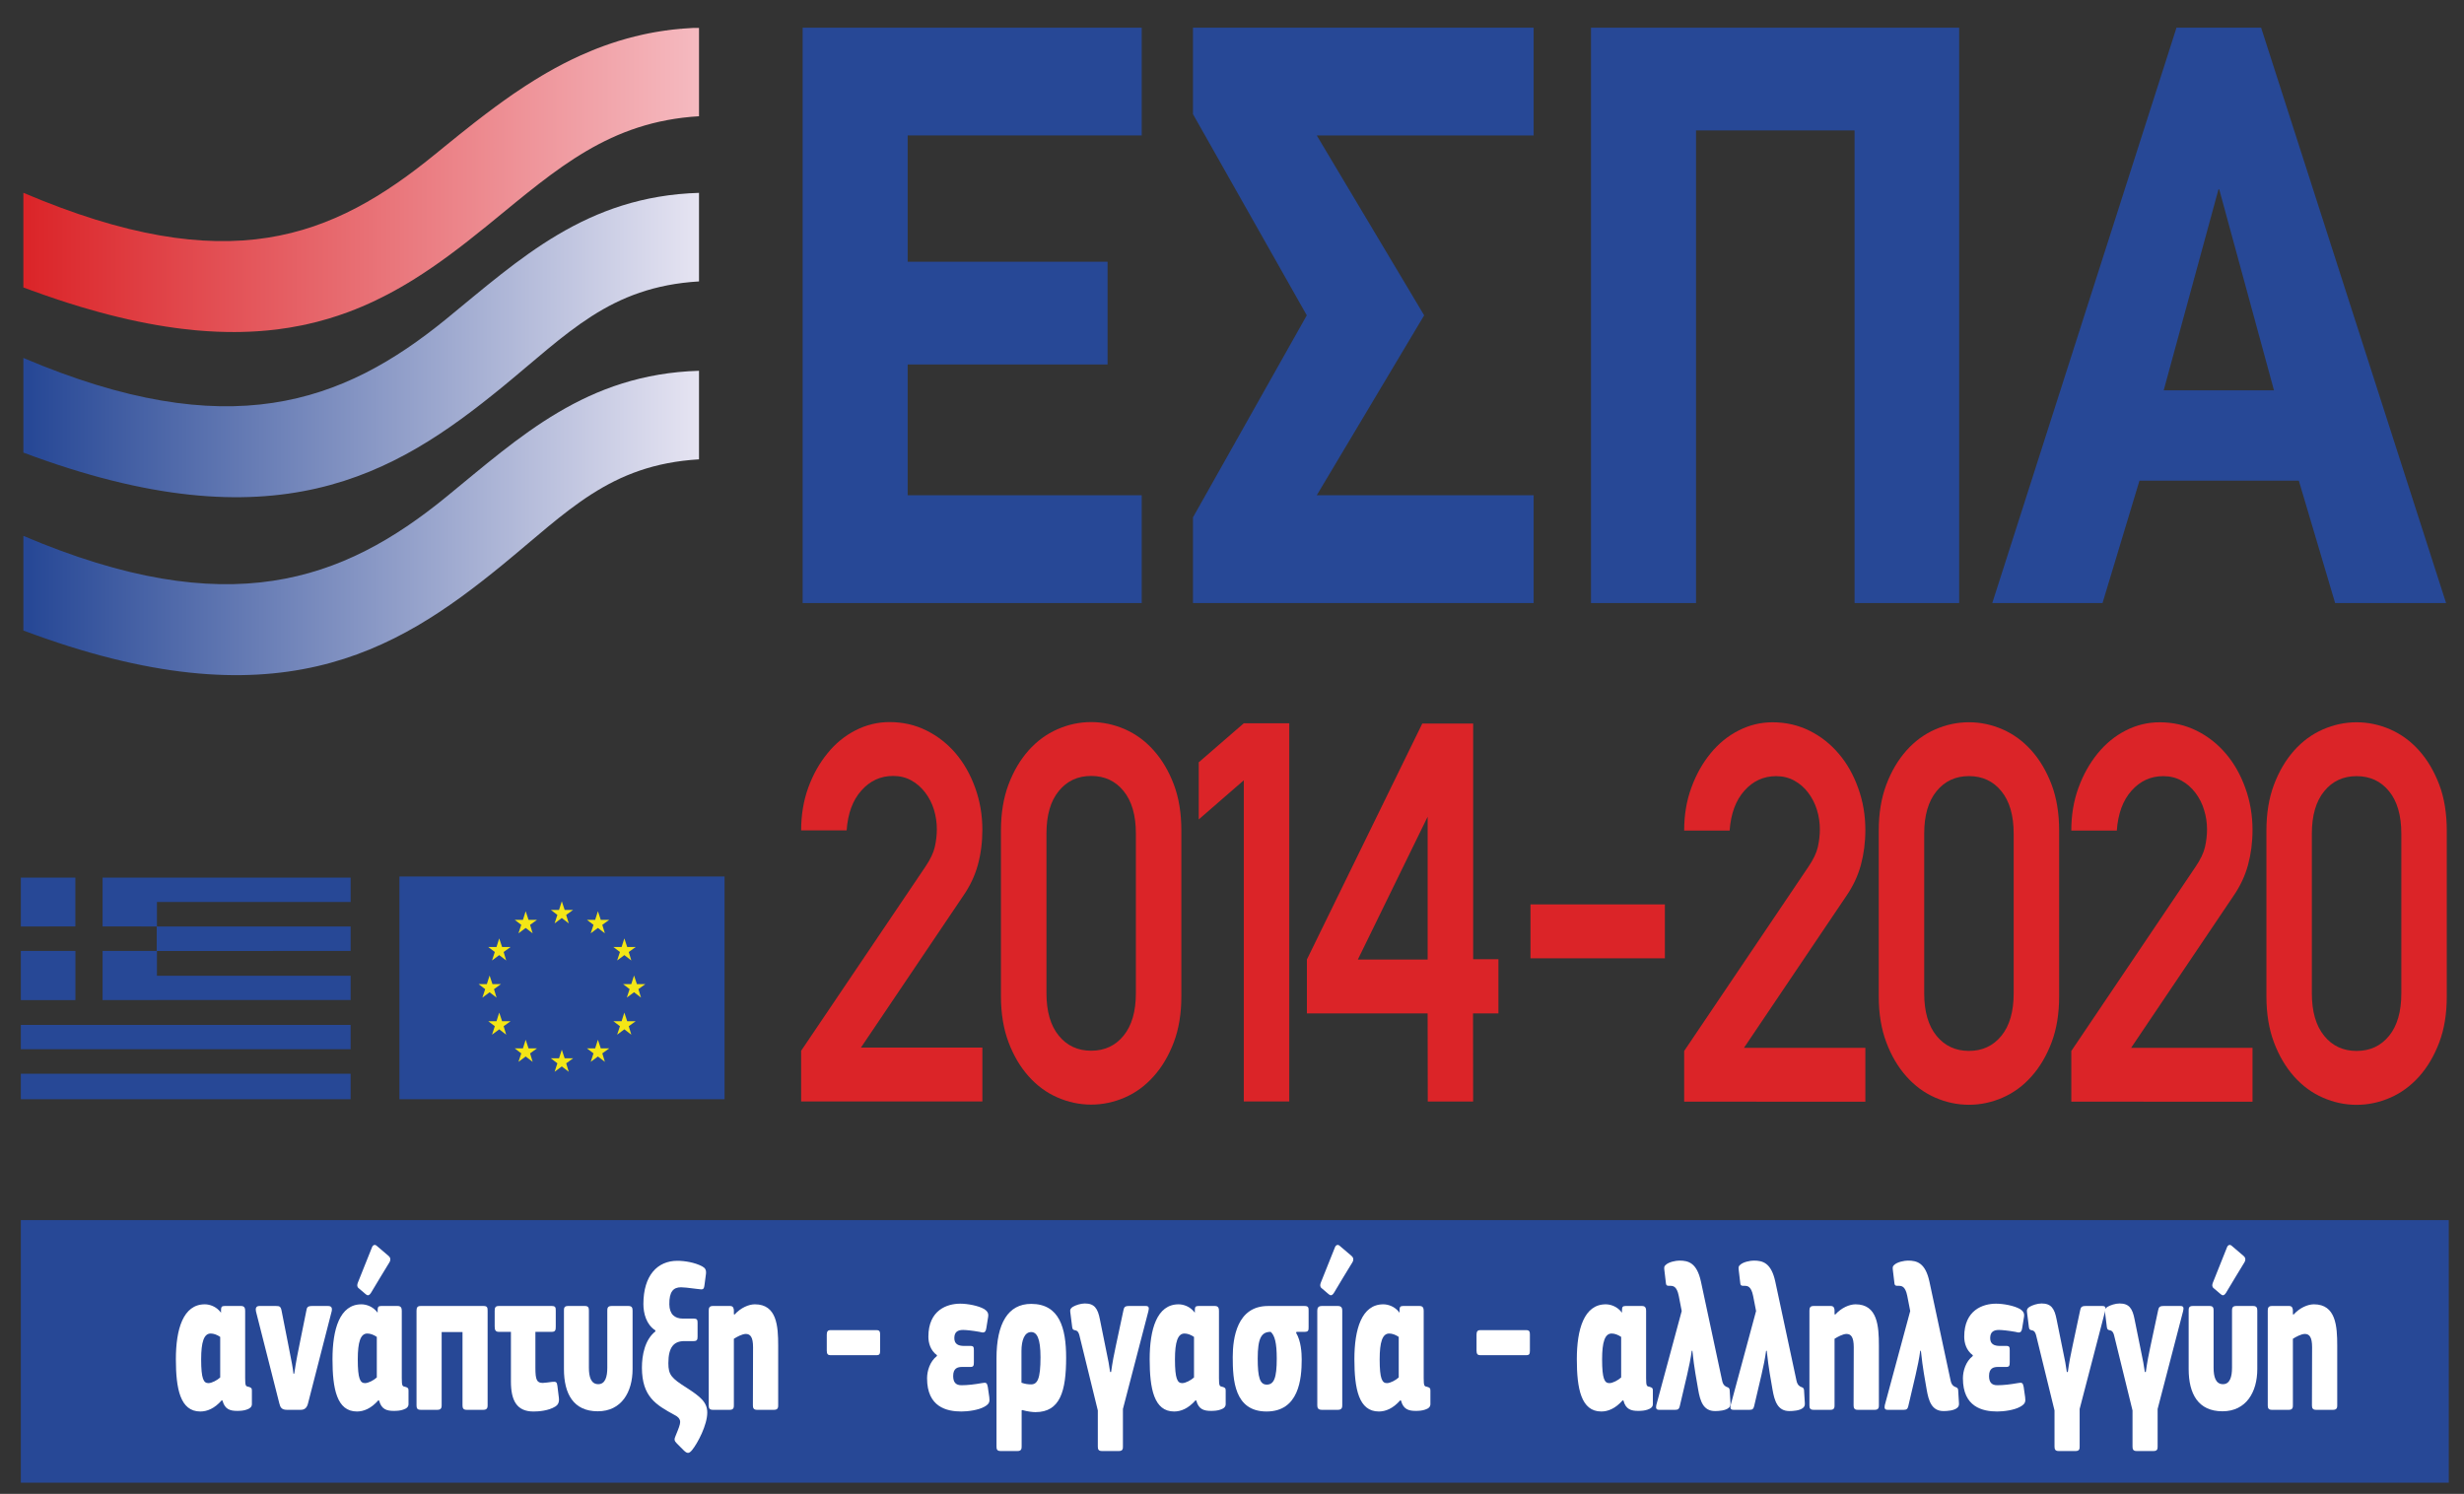 <?xml version="1.0" encoding="utf-8"?>
<!-- Generator: Adobe Illustrator 16.0.0, SVG Export Plug-In . SVG Version: 6.00 Build 0)  -->
<!DOCTYPE svg PUBLIC "-//W3C//DTD SVG 1.1//EN" "http://www.w3.org/Graphics/SVG/1.1/DTD/svg11.dtd">
<svg version="1.1" id="Layer_1" xmlns="http://www.w3.org/2000/svg" xmlns:xlink="http://www.w3.org/1999/xlink" x="0px" y="0px"
	 width="499.435px" height="302.825px" viewBox="0 0 499.435 302.825" style="enable-background:new 0 0 499.435 302.825;"
	 xml:space="preserve">
<rect x="0" y="0" width="499.435" height="302.825" fill="#333333" stroke="none"/>
<polygon style="fill:#274896;" points="162.692,122.247 162.692,5.612 231.419,5.612 231.419,27.457 183.977,27.457 183.977,53.06 
	224.496,53.06 224.496,73.882 183.977,73.882 183.977,100.396 231.419,100.396 231.419,122.247 "/>
<polygon style="fill:#274896;" points="241.806,122.247 241.806,104.882 264.875,63.923 241.806,23.134 241.806,5.612 
	310.859,5.612 310.859,27.457 266.9,27.457 288.667,63.923 266.9,100.396 310.859,100.396 310.859,122.247 "/>
<polygon style="fill:#274896;" points="375.908,122.247 375.908,26.437 343.769,26.437 343.769,122.247 322.482,122.247 
	322.482,5.612 397.105,5.612 397.105,122.247 "/>
<path style="fill:#274896;" d="M473.314,122.247l-7.359-24.809h-32.301l-7.488,24.809h-22.344L441.16,5.612h17.154l37.488,116.634
	H473.314z M449.822,38.383l-0.148-0.009l-11.107,40.747h22.352L449.822,38.383z"/>
<path style="fill:#DB2428;" d="M341.369,223.326V213.05l25.146-37.289c1.029-1.503,1.676-2.861,1.951-4.074
	c0.27-1.217,0.404-2.392,0.404-3.534c0-1.355-0.189-2.685-0.584-3.966c-0.393-1.281-0.986-2.439-1.771-3.482
	c-0.773-1.03-1.709-1.848-2.809-2.453c-1.082-0.608-2.322-0.914-3.699-0.914c-2.547,0-4.684,0.982-6.438,2.954
	c-1.744,1.954-2.746,4.661-2.984,8.08h-9.217c0-3.135,0.473-6.032,1.447-8.668c0.961-2.656,2.256-4.97,3.883-6.965
	c1.635-2.002,3.527-3.55,5.713-4.657c2.166-1.107,4.453-1.664,6.869-1.664c2.709,0,5.211,0.579,7.512,1.719
	c2.291,1.143,4.248,2.693,5.912,4.657c1.674,1.96,2.977,4.274,3.934,6.956c0.975,2.677,1.457,5.517,1.457,8.514
	c0,2.5-0.314,4.86-0.904,7.062c-0.602,2.223-1.6,4.342-2.977,6.336l-20.721,30.747h24.602v10.918H341.369z"/>
<path style="fill:#DB2428;" d="M415.841,211.319c-1.031,2.709-2.381,5.004-4.076,6.896c-1.689,1.896-3.633,3.328-5.844,4.29
	c-2.195,0.96-4.482,1.45-6.828,1.45c-2.359,0-4.633-0.49-6.836-1.45c-2.209-0.962-4.152-2.394-5.842-4.29
	c-1.684-1.892-3.047-4.187-4.066-6.896c-1.025-2.719-1.541-5.826-1.541-9.319v-33.64c0-3.496,0.516-6.602,1.541-9.314
	c1.02-2.71,2.383-5.005,4.066-6.897c1.689-1.896,3.633-3.319,5.842-4.288c2.203-0.962,4.477-1.448,6.836-1.448
	c2.346,0,4.633,0.486,6.828,1.448c2.211,0.969,4.154,2.392,5.844,4.288c1.695,1.892,3.045,4.187,4.076,6.897
	c1.025,2.713,1.531,5.819,1.531,9.314V202C417.373,205.493,416.867,208.6,415.841,211.319 M408.158,169.01
	c0-3.718-0.83-6.589-2.496-8.624c-1.652-2.038-3.854-3.058-6.568-3.058c-2.727,0-4.908,1.02-6.572,3.058
	c-1.664,2.034-2.5,4.905-2.5,8.624v32.342c0,3.709,0.836,6.592,2.5,8.627c1.664,2.037,3.846,3.054,6.572,3.054
	c2.715,0,4.916-1.017,6.568-3.054c1.666-2.035,2.496-4.918,2.496-8.627V169.01z"/>
<path style="fill:#DB2428;" d="M419.839,223.326V213.05l25.15-37.289c1.027-1.503,1.676-2.861,1.949-4.074
	c0.275-1.217,0.41-2.392,0.41-3.534c0-1.355-0.193-2.685-0.598-3.966c-0.379-1.281-0.973-2.439-1.762-3.482
	c-0.779-1.03-1.715-1.848-2.809-2.453c-1.082-0.608-2.322-0.914-3.703-0.914c-2.541,0-4.682,0.982-6.436,2.954
	c-1.748,1.954-2.734,4.661-2.977,8.08h-9.227c0-3.135,0.482-6.032,1.449-8.668c0.965-2.656,2.264-4.97,3.891-6.965
	c1.633-2.002,3.521-3.55,5.699-4.657c2.168-1.107,4.461-1.664,6.875-1.664c2.715,0,5.217,0.579,7.514,1.719
	c2.285,1.143,4.254,2.693,5.916,4.657c1.666,1.96,2.971,4.274,3.934,6.956c0.969,2.677,1.455,5.517,1.455,8.514
	c0,2.5-0.316,4.86-0.908,7.062c-0.605,2.223-1.598,4.342-2.982,6.336l-20.717,30.747h24.607v10.918H419.839z"/>
<path style="fill:#DB2428;" d="M494.416,211.328c-1.031,2.709-2.383,5.005-4.072,6.897c-1.693,1.892-3.641,3.324-5.844,4.287
	c-2.199,0.962-4.484,1.454-6.832,1.454c-2.359,0-4.633-0.492-6.834-1.454c-2.207-0.963-4.154-2.396-5.844-4.287
	c-1.678-1.893-3.047-4.188-4.066-6.897c-1.027-2.72-1.537-5.826-1.537-9.325v-33.63c0-3.502,0.51-6.605,1.537-9.318
	c1.02-2.713,2.389-5.005,4.066-6.897c1.689-1.896,3.637-3.322,5.844-4.291c2.201-0.959,4.475-1.448,6.834-1.448
	c2.348,0,4.633,0.489,6.832,1.448c2.203,0.968,4.15,2.395,5.844,4.291c1.689,1.892,3.041,4.184,4.072,6.897
	c1.029,2.713,1.527,5.816,1.527,9.318v33.63C495.943,205.501,495.445,208.608,494.416,211.328 M486.732,169.016
	c0-3.714-0.826-6.589-2.492-8.623c-1.658-2.038-3.857-3.054-6.572-3.054c-2.727,0-4.91,1.017-6.568,3.054
	c-1.666,2.034-2.504,4.909-2.504,8.623v32.343c0,3.714,0.838,6.596,2.504,8.629c1.658,2.038,3.842,3.051,6.568,3.051
	c2.715,0,4.914-1.013,6.572-3.051c1.666-2.033,2.492-4.915,2.492-8.629V169.016z"/>
<polygon style="fill:#DB2428;" points="288.285,146.679 298.597,146.679 275.226,194.513 289.373,194.513 289.373,146.699 
	298.597,146.699 298.597,194.444 303.72,194.452 303.72,205.437 298.572,205.437 298.595,223.293 289.398,223.293 289.369,205.437 
	264.898,205.437 264.898,194.504 "/>
<rect x="310.218" y="183.337" style="fill:#DB2428;" width="27.24" height="10.928"/>
<path style="fill:#DB2428;" d="M162.384,223.284V213.01l25.169-37.291c1.021-1.502,1.661-2.858,1.932-4.071
	c0.273-1.217,0.405-2.397,0.405-3.534c0-1.354-0.193-2.685-0.583-3.969c-0.386-1.278-0.982-2.439-1.773-3.479
	c-0.789-1.033-1.713-1.854-2.801-2.453c-1.091-0.614-2.327-0.917-3.71-0.917c-2.537,0-4.677,0.982-6.425,2.954
	c-1.758,1.954-2.754,4.661-2.989,8.076h-9.225c0-3.134,0.486-6.025,1.442-8.661c0.971-2.658,2.269-4.972,3.904-6.965
	c1.612-2.002,3.521-3.553,5.693-4.66c2.166-1.104,4.464-1.664,6.871-1.664c2.723,0,5.224,0.576,7.512,1.719
	c2.294,1.149,4.268,2.697,5.929,4.661c1.654,1.957,2.964,4.271,3.929,6.955c0.965,2.674,1.452,5.517,1.452,8.51
	c0,2.503-0.302,4.863-0.904,7.062c-0.605,2.227-1.603,4.342-2.986,6.336l-20.725,30.747h24.616v10.918H162.384z"/>
<path style="fill:#DB2428;" d="M237.923,211.283c-1.033,2.716-2.382,5.012-4.081,6.9c-1.681,1.896-3.63,3.328-5.836,4.29
	c-2.201,0.959-4.482,1.448-6.835,1.448c-2.356,0-4.629-0.489-6.831-1.448c-2.208-0.962-4.151-2.395-5.845-4.29
	c-1.687-1.889-3.045-4.185-4.071-6.9c-1.02-2.714-1.536-5.823-1.536-9.317v-33.639c0-3.495,0.516-6.601,1.536-9.311
	c1.026-2.717,2.384-5.008,4.071-6.9c1.693-1.896,3.637-3.319,5.845-4.288c2.202-0.962,4.474-1.451,6.831-1.451
	c2.353,0,4.634,0.489,6.835,1.451c2.206,0.969,4.155,2.392,5.836,4.288c1.699,1.892,3.047,4.184,4.081,6.9
	c1.024,2.71,1.529,5.816,1.529,9.311v33.639C239.453,205.459,238.947,208.569,237.923,211.283 M230.234,168.977
	c0-3.716-0.83-6.591-2.494-8.625c-1.651-2.038-3.846-3.055-6.569-3.055c-2.717,0-4.912,1.017-6.564,3.055
	c-1.67,2.034-2.497,4.909-2.497,8.625v32.34c0,3.714,0.827,6.596,2.497,8.627c1.652,2.036,3.847,3.053,6.564,3.053
	c2.723,0,4.917-1.017,6.569-3.053c1.664-2.031,2.494-4.913,2.494-8.627V168.977z"/>
<polygon style="fill:#DB2428;" points="252.108,223.284 252.108,158.176 242.977,166.11 242.977,154.529 252.108,146.615 
	261.324,146.615 261.324,223.284 "/>
<rect x="4.22" y="247.337" style="fill:#274896;" width="492.125" height="53.228"/>
<rect x="4.22" y="207.768" style="fill-rule:evenodd;clip-rule:evenodd;fill:#274896;" width="66.85" height="4.927"/>
<rect x="4.22" y="217.661" style="fill-rule:evenodd;clip-rule:evenodd;fill:#274896;" width="66.85" height="5.167"/>
<polygon style="fill-rule:evenodd;clip-rule:evenodd;fill:#274896;" points="15.273,177.902 4.22,177.902 4.22,187.819 
	15.273,187.797 "/>
<polygon style="fill-rule:evenodd;clip-rule:evenodd;fill:#274896;" points="71.07,182.847 71.07,177.902 20.79,177.902 
	20.79,187.797 31.768,187.812 31.768,192.769 20.79,192.769 20.79,202.737 31.81,202.737 31.81,202.724 71.07,202.724 
	71.07,197.797 31.81,197.797 31.81,192.785 71.07,192.769 71.07,187.819 31.81,187.819 31.81,182.847 "/>
<rect x="4.22" y="192.769" style="fill-rule:evenodd;clip-rule:evenodd;fill:#274896;" width="11.065" height="9.968"/>
<g>
	<defs>
		<path id="SVGID_1_" d="M141.686,23.565V5.661h-1.172c-0.75,0.036-1.497,0.084-2.23,0.145v0.022h-0.232
			c-0.543,0.045-1.084,0.101-1.619,0.161v0.006h-0.061c-0.376,0.042-0.75,0.09-1.12,0.142v0.026h-0.203
			c-0.383,0.055-0.766,0.109-1.146,0.17c-0.338,0.051-0.676,0.109-1.007,0.167l0,0h-0.009c-0.28,0.048-0.558,0.1-0.834,0.151v0.016
			h-0.089c-0.255,0.051-0.502,0.1-0.753,0.148v0.022h-0.1c-0.248,0.052-0.497,0.104-0.744,0.155v0.013h-0.052
			c-1.123,0.248-2.231,0.521-3.315,0.824v0.02h-0.065c-2.06,0.576-4.055,1.251-5.999,2.008v0.013h-0.026
			c-0.273,0.106-0.544,0.216-0.818,0.325v0.013h-0.025c-0.785,0.318-1.564,0.65-2.33,0.995v0.013h-0.026
			c-2.369,1.069-4.657,2.256-6.878,3.537l0,0h-0.003c-0.28,0.165-0.563,0.325-0.84,0.489v0.017h-0.026
			c-0.556,0.332-1.11,0.666-1.66,1.007v0.003h-0.006c-0.621,0.383-1.236,0.775-1.844,1.171v0.007h-0.009
			c-0.679,0.441-1.346,0.885-2.012,1.339v0.01h-0.014l-0.492,0.334v0.003h-0.003c-1.191,0.821-2.369,1.664-3.534,2.524v0.003h-0.003
			c-0.679,0.495-1.349,1.001-2.019,1.506v0.009H98.36c-0.73,0.554-1.462,1.114-2.183,1.68v0.003h-0.003
			c-1.989,1.551-3.946,3.135-5.894,4.715l-1.954,1.593C67.304,48.335,46.274,56.755,4.738,39.085v19.183
			c0.557,0.209,1.107,0.413,1.658,0.611h0.013v0.003c3.498,1.281,6.861,2.401,10.087,3.366h0.019v0.004
			c1.188,0.354,2.359,0.692,3.515,1.007h0.022v0.003c5.472,1.493,10.561,2.542,15.324,3.195l0,0
			c0.428,0.059,0.853,0.116,1.277,0.167h0.074v0.01c1.023,0.125,2.037,0.238,3.035,0.329h0.161v0.012
			c0.676,0.062,1.342,0.113,2.005,0.155h0.019l0,0c1.378,0.093,2.727,0.148,4.05,0.167h1.171v0.013c0.509,0,1.014-0.003,1.517-0.013
			l0,0c1.258-0.022,2.494-0.077,3.704-0.158v-0.009h0.119c1.159-0.081,2.302-0.19,3.418-0.325v-0.009h0.116
			c1.75-0.216,3.45-0.5,5.105-0.837v-0.006h0.035c0.271-0.055,0.541-0.109,0.805-0.168h0.003c1.555-0.341,3.067-0.733,4.544-1.174
			v-0.006h0.023c1.371-0.409,2.709-0.856,4.02-1.342V63.26h0.006c1.909-0.711,3.756-1.5,5.552-2.356V60.9h0.006
			c0.792-0.379,1.577-0.772,2.35-1.177l0,0h0.003c1.903-0.995,3.75-2.063,5.556-3.193v-0.01h0.013
			c2.358-1.474,4.647-3.058,6.894-4.709v-0.006h0.004c2.565-1.883,5.072-3.863,7.572-5.89v-0.003h0.007l1.033-0.844
			C112.931,34.158,123.552,24.647,141.686,23.565"/>
	</defs>
	<clipPath id="SVGID_2_">
		<use xlink:href="#SVGID_1_"  style="overflow:visible;"/>
	</clipPath>
	<linearGradient id="SVGID_3_" gradientUnits="userSpaceOnUse" x1="141.685" y1="36.486" x2="4.876" y2="36.486">
		<stop  offset="0" style="stop-color:#F5BAC0"/>
		<stop  offset="1" style="stop-color:#DB2428"/>
	</linearGradient>
	<rect x="4.738" y="5.661" style="clip-path:url(#SVGID_2_);fill:url(#SVGID_3_);" width="136.947" height="61.651"/>
</g>
<g>
	<defs>
		<path id="SVGID_4_" d="M141.686,57.048V39.095c-22.868,0.676-36.292,13.367-51.224,25.556
			C69.438,81.815,46.274,90.232,4.738,72.562v19.186c51.108,19.186,75.23,4.544,96.969-13.2
			C115.061,67.641,123.552,58.129,141.686,57.048"/>
	</defs>
	<clipPath id="SVGID_5_">
		<use xlink:href="#SVGID_4_"  style="overflow:visible;"/>
	</clipPath>
	<linearGradient id="SVGID_6_" gradientUnits="userSpaceOnUse" x1="141.685" y1="75.015" x2="4.738" y2="75.015">
		<stop  offset="0" style="stop-color:#E6E4F2"/>
		<stop  offset="0.99" style="stop-color:#274896"/>
		<stop  offset="1" style="stop-color:#274896"/>
	</linearGradient>
	<rect x="4.738" y="39.095" style="clip-path:url(#SVGID_5_);fill:url(#SVGID_6_);" width="136.947" height="71.838"/>
</g>
<g>
	<defs>
		<path id="SVGID_7_" d="M141.686,93.116V75.162c-22.868,0.677-36.292,13.371-51.224,25.556
			c-21.024,17.165-44.188,25.584-85.724,7.911v19.186c51.108,19.186,75.23,4.545,96.969-13.199
			C115.061,103.708,123.552,94.197,141.686,93.116"/>
	</defs>
	<clipPath id="SVGID_8_">
		<use xlink:href="#SVGID_7_"  style="overflow:visible;"/>
	</clipPath>
	<linearGradient id="SVGID_9_" gradientUnits="userSpaceOnUse" x1="141.685" y1="111.081" x2="4.738" y2="111.081">
		<stop  offset="0" style="stop-color:#E6E4F2"/>
		<stop  offset="0.99" style="stop-color:#274896"/>
		<stop  offset="1" style="stop-color:#274896"/>
	</linearGradient>
	<rect x="4.738" y="75.162" style="clip-path:url(#SVGID_8_);fill:url(#SVGID_9_);" width="136.947" height="71.839"/>
</g>
<rect x="80.958" y="177.68" style="fill:#274896;" width="65.906" height="45.147"/>
<polygon style="fill:#F4E616;" points="113.873,182.705 114.453,184.452 116.168,184.452 114.762,185.465 115.284,187.185 
	113.873,186.097 112.413,187.185 112.975,185.465 111.649,184.452 113.313,184.452 "/>
<polygon style="fill:#F4E616;" points="106.551,184.722 107.13,186.466 108.85,186.466 107.443,187.478 107.965,189.197 
	106.551,188.112 105.09,189.197 105.656,187.478 104.331,186.466 105.994,186.466 "/>
<polygon style="fill:#F4E616;" points="101.189,190.23 101.771,191.974 103.49,191.974 102.084,192.985 102.602,194.704 
	101.189,193.615 99.731,194.704 100.294,192.985 98.969,191.974 100.635,191.974 "/>
<polygon style="fill:#F4E616;" points="99.239,197.757 99.818,199.501 101.534,199.501 100.13,200.517 100.649,202.235 
	99.239,201.15 97.778,202.235 98.34,200.517 97.015,199.501 98.679,199.501 "/>
<polygon style="fill:#F4E616;" points="101.189,205.27 101.771,207.018 103.49,207.018 102.084,208.028 102.602,209.747 
	101.189,208.662 99.731,209.747 100.294,208.028 98.969,207.018 100.635,207.018 "/>
<polygon style="fill:#F4E616;" points="106.551,210.773 107.13,212.521 108.85,212.521 107.443,213.535 107.965,215.253 
	106.551,214.169 105.09,215.253 105.656,213.535 104.331,212.521 105.994,212.521 "/>
<polygon style="fill:#F4E616;" points="113.873,212.792 114.453,214.536 116.168,214.536 114.762,215.553 115.284,217.268 
	113.873,216.184 112.413,217.268 112.975,215.553 111.649,214.536 113.313,214.536 "/>
<polygon style="fill:#F4E616;" points="121.192,210.773 121.771,212.521 123.491,212.521 122.084,213.535 122.605,215.253 
	121.192,214.169 119.735,215.253 120.298,213.535 118.969,212.521 120.633,212.521 "/>
<polygon style="fill:#F4E616;" points="126.551,205.27 127.13,207.018 128.846,207.018 127.443,208.028 127.964,209.747 
	126.551,208.662 125.093,209.747 125.657,208.028 124.328,207.018 125.992,207.018 "/>
<polygon style="fill:#F4E616;" points="128.515,197.75 129.094,199.493 130.81,199.493 129.403,200.508 129.925,202.227 
	128.515,201.14 127.054,202.227 127.617,200.508 126.291,199.493 127.955,199.493 "/>
<polygon style="fill:#F4E616;" points="126.551,190.23 127.13,191.974 128.853,191.974 127.443,192.985 127.964,194.704 
	126.551,193.615 125.093,194.704 125.657,192.985 124.328,191.974 125.995,191.974 "/>
<polygon style="fill:#F4E616;" points="121.192,184.722 121.771,186.466 123.491,186.466 122.081,187.478 122.605,189.197 
	121.192,188.112 119.731,189.197 120.298,187.478 118.969,186.466 120.633,186.466 "/>
<path style="fill:#FFFFFF;" d="M44.932,283.876c-1.461,1.662-2.957,2.256-4.326,2.256c-4.094,0-4.957-4.644-4.957-10.607
	c0-6.052,1.465-11.119,5.858-11.119c0.93,0,2.327,0.382,3.292,1.701v-0.47c0-0.679,0.132-0.892,0.701-0.892h3.393
	c0.698,0,0.798,0.512,0.798,0.979v13.638c0,1.576,0.132,1.66,0.634,1.744c0.599,0.171,0.731,0.299,0.731,0.769v2.769
	c0,0.553-0.399,0.896-1.066,1.107c-0.566,0.212-1.297,0.258-1.896,0.258c-1.432,0-2.53-0.3-2.994-2.09L44.932,283.876z
	 M42.238,280.381c0.699,0,1.796-0.595,2.395-1.151v-8.221c-0.631-0.428-1.297-0.683-1.928-0.683c-1.365,0-1.932,1.703-1.932,5.244
	C40.773,279.528,41.272,280.381,42.238,280.381z"/>
<path style="fill:#FFFFFF;" d="M62.438,284.472c-0.2,0.811-0.602,1.32-1.465,1.32h-2.829c-1.033,0-1.333-0.468-1.532-1.32
	l-4.725-18.619c-0.135-0.596,0-1.107,0.663-1.107h3.398c0.695,0,0.962,0.084,1.13,0.979l1.262,6.393
	c0.801,3.961,1.101,5.668,1.136,6.347h0.164c0.367-2.556,0.833-4.771,1.197-6.56l1.269-6.267c0.097-0.551,0.196-0.892,1.129-0.892
	h3.229c0.631,0,0.93,0.255,0.766,1.065L62.438,284.472z"/>
<path style="fill:#FFFFFF;" d="M76.676,283.876c-1.464,1.662-2.961,2.256-4.325,2.256c-4.091,0-4.957-4.644-4.957-10.607
	c0-6.052,1.461-11.119,5.855-11.119c0.93,0,2.33,0.382,3.296,1.701v-0.47c0-0.679,0.131-0.892,0.698-0.892h3.392
	c0.702,0,0.802,0.512,0.802,0.979v13.638c0,1.576,0.132,1.66,0.63,1.744c0.599,0.171,0.734,0.299,0.734,0.769v2.769
	c0,0.553-0.399,0.896-1.065,1.107c-0.566,0.212-1.296,0.258-1.899,0.258c-1.428,0-2.526-0.3-2.993-2.09L76.676,283.876z
	 M75.18,262.104c-0.432,0.637-0.731,0.557-1.198,0.127l-1.3-1.109c-0.332-0.255-0.332-0.683-0.132-1.148l2.865-7.158
	c0.196-0.467,0.598-0.599,0.962-0.254l2.397,2.043c0.364,0.297,0.463,0.767,0.168,1.277
	C77.677,257.967,76.413,260.015,75.18,262.104z M73.982,280.381c0.699,0,1.796-0.595,2.395-1.151v-8.221
	c-0.631-0.428-1.297-0.683-1.928-0.683c-1.365,0-1.931,1.703-1.931,5.244C72.518,279.528,73.017,280.381,73.982,280.381z"/>
<path style="fill:#FFFFFF;" d="M98.006,285.792h-3.428c-0.663,0-0.831-0.338-0.831-0.896V270.03h-4.226v14.867
	c0,0.386-0.067,0.896-0.833,0.896h-3.425c-0.702,0-0.837-0.338-0.837-0.896v-19.214c0-0.639,0.2-0.938,0.837-0.938h12.742
	c0.734,0,0.831,0.299,0.831,0.938v19.214C98.836,285.283,98.772,285.792,98.006,285.792"/>
<path style="fill:#FFFFFF;" d="M108.521,277.272c0,2.469,0.299,3.068,1.497,3.068c0.402,0,1.197-0.13,1.896-0.214
	c0.833-0.083,0.965,0.042,1.068,0.812l0.299,2.427c0.132,1.023-0.299,1.49-0.699,1.748c-1.432,0.896-3.431,1.02-4.461,1.02
	c-3.396,0-4.56-2.256-4.56-6.089v-10.058h-2.462c-0.699,0-0.83-0.426-0.83-1.108v-3.153c0-0.638,0.131-0.979,0.83-0.979h10.75
	c0.766,0,0.798,0.341,0.798,0.938v3.194c0,0.683-0.032,1.108-0.798,1.108h-3.328V277.272z"/>
<path style="fill:#FFFFFF;" d="M121.263,280.594c1.433,0,1.832-1.532,1.832-3.322v-11.589c0-0.426,0.036-0.938,0.833-0.938h3.46
	c0.699,0,0.831,0.38,0.831,0.938v11.843c0,4.688-2.263,8.564-7.055,8.564c-4.924,0-6.856-3.536-6.856-8.564v-11.843
	c0-0.426,0-0.938,0.802-0.938h3.459c0.699,0,0.798,0.38,0.798,0.938v11.589C119.367,279.062,119.766,280.594,121.263,280.594"/>
<path style="fill:#FFFFFF;" d="M142.297,256.693c0.631,0.338,0.894,0.724,0.794,1.577l-0.299,2.257
	c-0.132,0.979-0.332,0.895-1.429,0.766c-1.996-0.255-2.797-0.341-3.328-0.341c-1.533,0-2.398,0.855-2.366,3.454
	c0.035,2.002,1.065,2.896,2.765,2.896h2.163c0.699,0,0.798,0.254,0.798,0.853v2.771c0,0.637-0.1,0.934-0.798,0.934h-1.863
	c-2.099,0-3.261,1.153-3.261,4.478c0,2.384,0.631,3.025,3.627,4.94c2.862,1.831,4.258,2.983,4.258,5.072
	c0,2.514-1.931,6.176-3.061,7.582c-0.599,0.725-0.966,0.808-1.697,0.088l-1.364-1.364c-0.602-0.6-0.634-0.854-0.235-1.749
	c0.531-1.277,0.866-2.131,0.866-2.639c0-0.769-0.664-1.194-1.098-1.406c-3.827-2.089-6.624-3.708-6.656-9.589
	c0-2.559,0.598-5.71,2.729-7.373v-0.213c-1.831-1.148-2.43-3.45-2.43-5.326c0-5.835,2.861-8.777,6.888-8.777
	C138.802,255.583,140.829,255.926,142.297,256.693"/>
<path style="fill:#FFFFFF;" d="M148.882,266.49c1.265-1.403,2.896-2.084,4.126-2.084c4.461,0,4.724,4.431,4.724,8.393v12.099
	c0,0.386-0.031,0.896-0.83,0.896h-3.463c-0.664,0-0.831-0.338-0.831-0.896c0-3.959,0.032-7.841,0.032-11.799
	c0-2.005-0.531-2.688-1.464-2.688c-0.73,0-1.828,0.6-2.426,0.982v13.505c0,0.386-0.036,0.896-0.799,0.896h-3.463
	c-0.698,0-0.833-0.338-0.833-0.896v-19.214c0-0.558,0.136-0.938,0.833-0.938h3.528c0.635,0,0.734,0.554,0.734,0.938v0.725
	L148.882,266.49z"/>
<path style="fill:#FFFFFF;" d="M178.396,273.822c0,0.639-0.132,0.892-0.696,0.892h-9.42c-0.467,0-0.699-0.253-0.699-0.892v-3.282
	c0-0.596,0.2-0.896,0.699-0.896h9.42c0.563,0,0.696,0.3,0.696,0.854V273.822z"/>
<path style="fill:#FFFFFF;" d="M189.906,274.713c-1.333-0.976-1.729-2.509-1.729-3.746c0-5.414,3.794-6.691,6.457-6.691
	c1.432,0,3.659,0.383,4.888,1.11c0.567,0.38,0.902,0.808,0.766,1.573l-0.363,2.257c-0.168,1.069-0.603,0.981-1.397,0.77
	c-1.432-0.254-2.729-0.384-3.327-0.384c-1.102,0-1.767,0.428-1.767,1.661c0,1.194,0.8,1.577,1.966,1.577h1.329
	c0.631,0,0.667,0.3,0.667,0.897v2.382c0,0.683-0.064,0.982-0.667,0.982h-1.7c-0.93,0-1.828,0.258-1.828,1.83
	c0,1.236,0.499,1.878,1.664,1.878c1.297,0,2.694-0.174,4.126-0.429c0.902-0.171,1.065-0.083,1.229,0.77l0.302,2.085
	c0.101,0.899,0.067,1.323-0.965,1.918c-1.265,0.725-3.427,0.979-4.692,0.979c-2.964,0-6.955-0.892-6.955-6.729
	c0-1.492,0.566-3.408,1.996-4.519V274.713z"/>
<path style="fill:#FFFFFF;" d="M207.08,285.92v7.245c0,0.428,0,0.979-0.802,0.979h-3.463c-0.762,0-0.831-0.385-0.831-0.979v-17.812
	c0-7.116,2.366-11.036,7.023-11.036c5.725,0,7.091,4.86,7.091,10.908c0,6.774-1.2,11.036-6.226,11.036
	c-0.462,0-1.499-0.088-2.696-0.428L207.08,285.92z M209.008,270.03c-1.364,0-1.964,1.703-1.964,3.834v6.435
	c0.734,0.258,1.365,0.338,1.932,0.338c1.297,0,1.927-1.063,1.927-5.495C210.903,271.305,210.173,270.03,209.008,270.03z"/>
<path style="fill:#FFFFFF;" d="M225.214,278.125c0.267-1.919,0.596-3.665,0.93-5.155l1.564-7.333
	c0.132-0.551,0.201-0.892,1.098-0.892h3.428c0.666,0,0.699,0.38,0.534,1.065l-5.159,19.81v7.587c0,0.426,0,0.938-0.797,0.938h-3.46
	c-0.734,0-0.833-0.385-0.833-0.938v-7.287l-3.728-15.21c-0.132-0.513-0.332-0.937-0.801-1.024c-0.496-0.084-0.596-0.213-0.663-0.637
	l-0.399-3.153c-0.069-0.468,0.132-0.725,0.531-0.982c0.567-0.339,1.6-0.68,2.43-0.68c1.931,0,2.63,0.979,3.064,3.279l1.396,6.904
	c0.233,1.065,0.499,2.427,0.663,3.708H225.214z"/>
<path style="fill:#FFFFFF;" d="M242.32,283.876c-1.468,1.662-2.964,2.256-4.33,2.256c-4.093,0-4.959-4.644-4.959-10.607
	c0-6.052,1.465-11.119,5.857-11.119c0.932,0,2.332,0.382,3.297,1.701v-0.47c0-0.679,0.135-0.892,0.699-0.892h3.396
	c0.697,0,0.797,0.512,0.797,0.979v13.638c0,1.576,0.132,1.66,0.631,1.744c0.599,0.171,0.73,0.299,0.73,0.769v2.769
	c0,0.553-0.396,0.896-1.062,1.107c-0.566,0.212-1.301,0.258-1.896,0.258c-1.431,0-2.529-0.3-2.997-2.09L242.32,283.876z
	 M239.619,280.381c0.703,0,1.796-0.595,2.398-1.151v-8.221c-0.63-0.428-1.301-0.683-1.931-0.683c-1.361,0-1.93,1.703-1.93,5.244
	C238.156,279.528,238.658,280.381,239.619,280.381z"/>
<path style="fill:#FFFFFF;" d="M262.716,270.198c0.998,1.661,1.129,4.046,1.129,5.41c0,3.92-0.563,10.524-7.123,10.524
	c-6.552,0-6.854-6.433-6.854-11.033c0-3.877,0.865-10.354,7.155-10.354h7.393c0.797,0,0.83,0.341,0.83,0.938v3.32
	c0,0.683-0.033,0.982-0.83,0.982h-1.635c0,0.044-0.033,0.086-0.033,0.128S262.716,270.156,262.716,270.198 M258.789,275.396
	c0-3.15-0.402-4.686-1.23-5.41c-1.867,0-2.631,1.236-2.631,5.41c0,3.879,0.463,5.285,1.832,5.285
	C258.222,280.681,258.789,279.362,258.789,275.396z"/>
<path style="fill:#FFFFFF;" d="M271.201,285.792h-3.264c-0.734,0-0.932-0.338-0.932-0.896v-19.214c0-0.558,0.197-0.938,0.932-0.938
	h3.264c0.795,0,0.865,0.554,0.865,0.938v19.214C272.066,285.283,271.996,285.792,271.201,285.792 M270.367,262.104
	c-0.432,0.637-0.73,0.557-1.201,0.127l-1.297-1.109c-0.33-0.255-0.33-0.683-0.135-1.148l2.865-7.158
	c0.199-0.467,0.602-0.599,0.965-0.254l2.398,2.043c0.363,0.297,0.463,0.767,0.166,1.277
	C272.861,257.967,271.595,260.015,270.367,262.104z"/>
<path style="fill:#FFFFFF;" d="M283.812,283.876c-1.465,1.662-2.963,2.256-4.328,2.256c-4.096,0-4.959-4.644-4.959-10.607
	c0-6.052,1.465-11.119,5.857-11.119c0.932,0,2.332,0.382,3.297,1.701v-0.47c0-0.679,0.133-0.892,0.699-0.892h3.395
	c0.697,0,0.799,0.512,0.799,0.979v13.638c0,1.576,0.131,1.66,0.629,1.744c0.604,0.171,0.732,0.299,0.732,0.769v2.769
	c0,0.553-0.396,0.896-1.066,1.107c-0.566,0.212-1.297,0.258-1.895,0.258c-1.43,0-2.531-0.3-2.994-2.09L283.812,283.876z
	 M281.117,280.381c0.699,0,1.797-0.595,2.396-1.151v-8.221c-0.635-0.428-1.303-0.683-1.932-0.683c-1.365,0-1.932,1.703-1.932,5.244
	C279.65,279.528,280.152,280.381,281.117,280.381z"/>
<path style="fill:#FFFFFF;" d="M310.099,273.822c0,0.639-0.131,0.892-0.697,0.892h-9.42c-0.465,0-0.699-0.253-0.699-0.892v-3.282
	c0-0.596,0.199-0.896,0.699-0.896h9.42c0.566,0,0.697,0.3,0.697,0.854V273.822z"/>
<path style="fill:#FFFFFF;" d="M328.896,283.876c-1.465,1.662-2.961,2.256-4.324,2.256c-4.094,0-4.961-4.644-4.961-10.607
	c0-6.052,1.465-11.119,5.857-11.119c0.93,0,2.33,0.382,3.297,1.701v-0.47c0-0.679,0.131-0.892,0.697-0.892h3.393
	c0.699,0,0.799,0.512,0.799,0.979v13.638c0,1.576,0.135,1.66,0.635,1.744c0.598,0.171,0.734,0.299,0.734,0.769v2.769
	c0,0.553-0.404,0.896-1.066,1.107c-0.566,0.212-1.301,0.258-1.9,0.258c-1.43,0-2.525-0.3-2.996-2.09L328.896,283.876z
	 M326.199,280.381c0.703,0,1.799-0.595,2.398-1.151v-8.221c-0.635-0.428-1.299-0.683-1.932-0.683c-1.363,0-1.93,1.703-1.93,5.244
	C324.736,279.528,325.236,280.381,326.199,280.381z"/>
<path style="fill:#FFFFFF;" d="M342.904,273.822c-0.199,1.532-0.566,3.28-0.932,4.854l-1.498,6.393
	c-0.133,0.511-0.299,0.724-0.898,0.724h-3.264c-0.563,0-0.732-0.254-0.596-0.938l5.156-19.089l-0.596-3.064
	c-0.402-2.004-1.168-2.046-1.764-2.046c-0.434,0-0.766,0.042-0.834-0.471l-0.334-2.811c-0.031-0.386-0.066-0.682,0.268-0.939
	c0.635-0.64,2.127-0.892,2.793-0.892c1.799,0,3.531,0.425,4.365,4.258l4.293,20.068c0.197,0.94,0.664,1.194,1.027,1.323
	c0.234,0.084,0.467,0.169,0.5,0.595l0.166,2.685c0.035,0.467-0.133,0.724-0.332,0.895c-0.633,0.596-2.066,0.68-2.795,0.68
	c-2.396,0-3.027-2.044-3.426-4.384l-0.566-3.282c-0.168-1.021-0.436-2.855-0.604-4.559H342.904z"/>
<path style="fill:#FFFFFF;" d="M357.976,273.822c-0.199,1.532-0.564,3.28-0.932,4.854l-1.498,6.393
	c-0.131,0.511-0.299,0.724-0.898,0.724h-3.264c-0.564,0-0.729-0.254-0.594-0.938l5.154-19.089l-0.598-3.064
	c-0.4-2.004-1.162-2.046-1.766-2.046c-0.43,0-0.766,0.042-0.83-0.471l-0.334-2.811c-0.035-0.386-0.064-0.682,0.268-0.939
	c0.633-0.64,2.131-0.892,2.793-0.892c1.799,0,3.531,0.425,4.361,4.258l4.295,20.068c0.199,0.94,0.666,1.194,1.029,1.323
	c0.234,0.084,0.467,0.169,0.502,0.595l0.166,2.685c0.033,0.467-0.135,0.724-0.334,0.895c-0.633,0.596-2.063,0.68-2.797,0.68
	c-2.395,0-3.025-2.044-3.428-4.384l-0.563-3.282c-0.166-1.021-0.436-2.855-0.604-4.559H357.976z"/>
<path style="fill:#FFFFFF;" d="M371.984,266.49c1.266-1.403,2.896-2.084,4.125-2.084c4.463,0,4.729,4.431,4.729,8.393v12.099
	c0,0.386-0.035,0.896-0.83,0.896h-3.463c-0.67,0-0.834-0.338-0.834-0.896c0-3.959,0.031-7.841,0.031-11.799
	c0-2.005-0.531-2.688-1.463-2.688c-0.732,0-1.828,0.6-2.428,0.982v13.505c0,0.386-0.035,0.896-0.797,0.896h-3.463
	c-0.699,0-0.832-0.338-0.832-0.896v-19.214c0-0.558,0.133-0.938,0.832-0.938h3.527c0.633,0,0.732,0.554,0.732,0.938v0.725
	L371.984,266.49z"/>
<path style="fill:#FFFFFF;" d="M389.218,273.822c-0.199,1.532-0.564,3.28-0.928,4.854l-1.5,6.393
	c-0.129,0.511-0.301,0.724-0.9,0.724h-3.26c-0.566,0-0.73-0.254-0.598-0.938l5.154-19.089l-0.598-3.064
	c-0.398-2.004-1.164-2.046-1.76-2.046c-0.436,0-0.768,0.042-0.834-0.471l-0.336-2.811c-0.031-0.386-0.063-0.682,0.268-0.939
	c0.635-0.64,2.131-0.892,2.797-0.892c1.797,0,3.529,0.425,4.357,4.258l4.297,20.068c0.197,0.94,0.664,1.194,1.027,1.323
	c0.234,0.084,0.467,0.169,0.502,0.595l0.164,2.685c0.035,0.467-0.131,0.724-0.328,0.895c-0.637,0.596-2.066,0.68-2.795,0.68
	c-2.4,0-3.029-2.044-3.43-4.384l-0.566-3.282c-0.166-1.021-0.432-2.855-0.602-4.559H389.218z"/>
<path style="fill:#FFFFFF;" d="M399.865,274.713c-1.332-0.976-1.73-2.509-1.73-3.746c0-5.414,3.795-6.691,6.457-6.691
	c1.432,0,3.662,0.383,4.893,1.11c0.566,0.38,0.898,0.808,0.766,1.573l-0.365,2.257c-0.166,1.069-0.602,0.981-1.4,0.77
	c-1.428-0.254-2.729-0.384-3.326-0.384c-1.098,0-1.764,0.428-1.764,1.661c0,1.194,0.797,1.577,1.963,1.577h1.33
	c0.633,0,0.668,0.3,0.668,0.897v2.382c0,0.683-0.066,0.982-0.668,0.982h-1.697c-0.93,0-1.826,0.258-1.826,1.83
	c0,1.236,0.494,1.878,1.658,1.878c1.299,0,2.697-0.174,4.131-0.429c0.898-0.171,1.064-0.083,1.229,0.77l0.299,2.085
	c0.104,0.899,0.068,1.323-0.965,1.918c-1.262,0.725-3.426,0.979-4.693,0.979c-2.961,0-6.955-0.892-6.955-6.729
	c0-1.492,0.57-3.408,1.998-4.519V274.713z"/>
<path style="fill:#FFFFFF;" d="M419.132,278.125c0.268-1.919,0.602-3.665,0.934-5.155l1.561-7.333
	c0.135-0.551,0.203-0.892,1.102-0.892h3.428c0.666,0,0.697,0.38,0.531,1.065l-5.158,19.81v7.587c0,0.426,0,0.938-0.797,0.938h-3.463
	c-0.73,0-0.834-0.385-0.834-0.938v-7.287l-3.723-15.21c-0.135-0.513-0.336-0.937-0.803-1.024c-0.496-0.084-0.598-0.213-0.666-0.637
	l-0.396-3.153c-0.066-0.468,0.133-0.725,0.531-0.982c0.563-0.339,1.6-0.68,2.426-0.68c1.934,0,2.631,0.979,3.064,3.279l1.398,6.904
	c0.234,1.065,0.498,2.427,0.666,3.708H419.132z"/>
<path style="fill:#FFFFFF;" d="M434.939,278.125c0.268-1.919,0.6-3.665,0.93-5.155l1.564-7.333c0.133-0.551,0.203-0.892,1.102-0.892
	h3.428c0.664,0,0.697,0.38,0.531,1.065l-5.158,19.81v7.587c0,0.426,0,0.938-0.801,0.938h-3.461c-0.729,0-0.828-0.385-0.828-0.938
	v-7.287l-3.73-15.21c-0.133-0.513-0.332-0.937-0.795-1.024c-0.5-0.084-0.602-0.213-0.672-0.637l-0.395-3.153
	c-0.066-0.468,0.133-0.725,0.527-0.982c0.566-0.339,1.6-0.68,2.434-0.68c1.928,0,2.631,0.979,3.061,3.279l1.398,6.904
	c0.23,1.065,0.498,2.427,0.67,3.708H434.939z"/>
<path style="fill:#FFFFFF;" d="M450.578,280.594c1.432,0,1.836-1.532,1.836-3.322v-11.589c0-0.426,0.027-0.938,0.828-0.938h3.461
	c0.699,0,0.834,0.38,0.834,0.938v11.843c0,4.688-2.266,8.564-7.059,8.564c-4.926,0-6.852-3.536-6.852-8.564v-11.843
	c0-0.426,0-0.938,0.797-0.938h3.461c0.699,0,0.797,0.38,0.797,0.938v11.589C448.681,279.062,449.08,280.594,450.578,280.594
	 M451.177,262.104c-0.432,0.637-0.73,0.557-1.197,0.127l-1.299-1.109c-0.334-0.255-0.334-0.683-0.131-1.148l2.861-7.158
	c0.197-0.467,0.598-0.599,0.963-0.254l2.396,2.043c0.367,0.297,0.467,0.767,0.168,1.277
	C453.675,257.967,452.414,260.015,451.177,262.104z"/>
<path style="fill:#FFFFFF;" d="M464.886,266.49c1.262-1.403,2.895-2.084,4.127-2.084c4.461,0,4.727,4.431,4.727,8.393v12.099
	c0,0.386-0.033,0.896-0.832,0.896h-3.463c-0.666,0-0.83-0.338-0.83-0.896c0-3.959,0.031-7.841,0.031-11.799
	c0-2.005-0.529-2.688-1.463-2.688c-0.732,0-1.832,0.6-2.43,0.982v13.505c0,0.386-0.033,0.896-0.799,0.896h-3.459
	c-0.699,0-0.836-0.338-0.836-0.896v-19.214c0-0.558,0.137-0.938,0.836-0.938h3.527c0.629,0,0.73,0.554,0.73,0.938v0.725
	L464.886,266.49z"/>
</svg>
